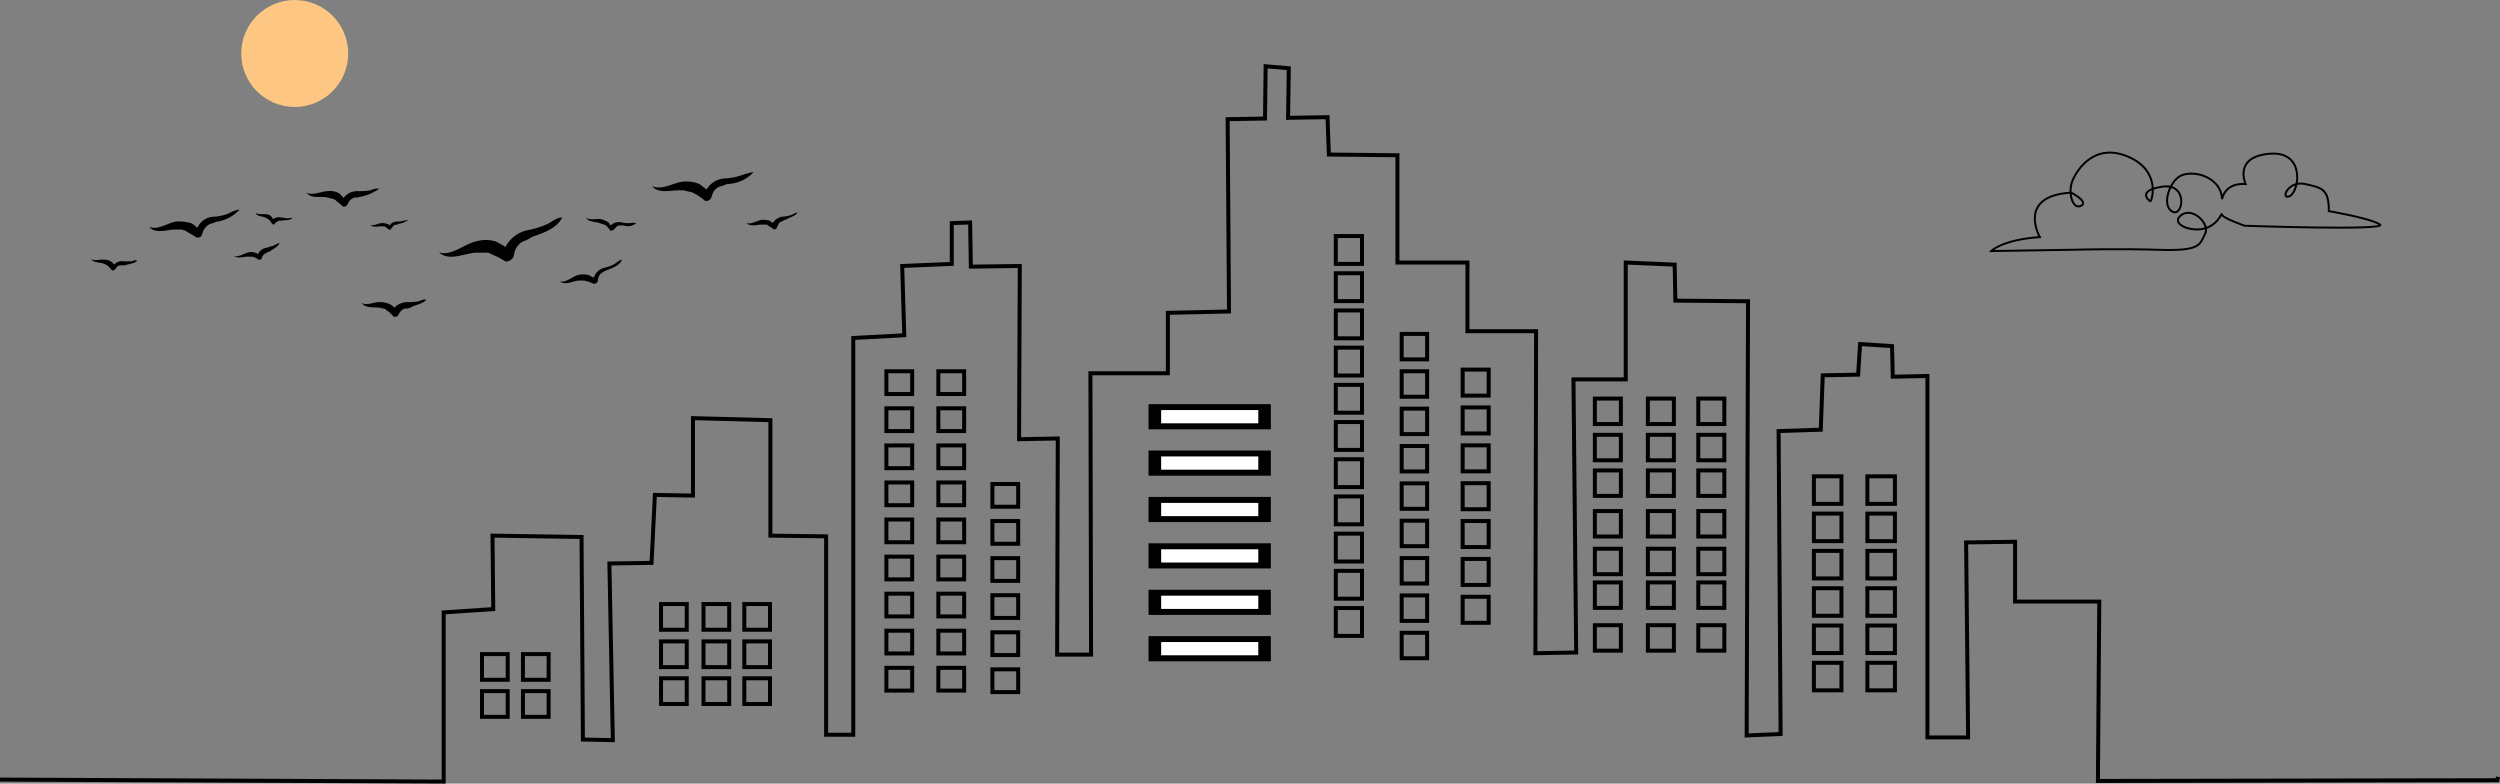 <svg id="Layer_1" data-name="Layer 1" xmlns="http://www.w3.org/2000/svg" viewBox="0 0 313.18 98.16"><rect x="0" y="0" width="313.18" height="98.16" fill="#808080" stroke="none"/><defs><style>.cls-1,.cls-3{fill:none;stroke:#000;stroke-miterlimit:10;}.cls-1{stroke-width:0.5px;}.cls-2{fill:#fff;}.cls-3{stroke-width:0.25px;}.cls-4{fill:#010101;}.cls-5{fill:#fdc783;}</style></defs><polyline class="cls-1" points="0 97.66 55.58 97.91 55.58 76.72 61.79 76.3 61.7 67.1 72.85 67.27 73.02 92.64 76.77 92.72 76.34 70.59 81.62 70.51 82.04 62 86.81 62.08 86.81 52.38 96.51 52.64 96.51 67.1 103.49 67.19 103.49 92.04 106.89 92.04 106.89 42.34 113.28 42 113.02 33.32 119.23 33.06 119.23 27.95 121.53 27.87 121.62 33.4 127.75 33.32 127.66 55.02 132.51 54.93 132.43 82 136.68 82 136.6 46.76 146.3 46.76 146.3 39.19 153.96 39.02 153.79 14.93 158.47 14.85 158.55 8.3 161.45 8.55 161.36 14.76 166.3 14.68 166.47 19.36 175.06 19.45 175.06 32.89 183.83 32.89 183.83 41.49 192.43 41.49 192.34 81.83 197.45 81.74 197.11 47.53 203.66 47.53 203.66 32.89 209.79 33.15 209.87 37.32 209.87 37.66 218.98 37.74 218.81 92.13 223.06 91.95 222.81 54 228.09 53.83 228.34 47.02 232.77 46.93 233.02 43.1 237.02 43.36 237.11 47.19 241.45 47.1 241.45 92.38 246.55 92.38 246.3 67.95 252.43 67.87 252.43 75.36 262.98 75.36 262.81 97.83 312.85 97.74 312.94 97.32"/><rect class="cls-1" x="60.38" y="81.94" width="3.22" height="3.22"/><rect class="cls-1" x="65.51" y="81.94" width="3.22" height="3.22"/><rect class="cls-1" x="82.81" y="75.67" width="3.22" height="3.22"/><rect class="cls-1" x="88.13" y="75.67" width="3.22" height="3.22"/><rect class="cls-1" x="93.24" y="75.67" width="3.22" height="3.22"/><rect class="cls-1" x="82.81" y="80.35" width="3.22" height="3.22"/><rect class="cls-1" x="88.13" y="80.35" width="3.22" height="3.22"/><rect class="cls-1" x="93.24" y="80.35" width="3.22" height="3.22"/><rect class="cls-1" x="82.81" y="84.97" width="3.22" height="3.22"/><rect class="cls-1" x="88.13" y="84.97" width="3.22" height="3.22"/><rect class="cls-1" x="93.24" y="84.97" width="3.22" height="3.22"/><rect class="cls-1" x="65.51" y="86.58" width="3.22" height="3.22"/><rect class="cls-1" x="60.38" y="86.58" width="3.22" height="3.22"/><rect class="cls-1" x="111.04" y="46.51" width="3.23" height="2.85"/><rect class="cls-1" x="117.55" y="46.51" width="3.23" height="2.85"/><rect class="cls-1" x="111.04" y="51.15" width="3.23" height="2.85"/><rect class="cls-1" x="117.55" y="51.15" width="3.23" height="2.85"/><rect class="cls-1" x="111.04" y="55.8" width="3.23" height="2.85"/><rect class="cls-1" x="117.55" y="55.8" width="3.23" height="2.85"/><rect class="cls-1" x="111.04" y="60.44" width="3.23" height="2.85"/><rect class="cls-1" x="117.55" y="60.44" width="3.23" height="2.85"/><rect class="cls-1" x="111.04" y="69.73" width="3.23" height="2.85"/><rect class="cls-1" x="117.55" y="69.73" width="3.23" height="2.85"/><rect class="cls-1" x="111.04" y="74.37" width="3.23" height="2.85"/><rect class="cls-1" x="117.55" y="74.37" width="3.23" height="2.85"/><rect class="cls-1" x="111.04" y="79.01" width="3.23" height="2.85"/><rect class="cls-1" x="117.55" y="79.01" width="3.23" height="2.85"/><rect class="cls-1" x="111.04" y="83.66" width="3.23" height="2.85"/><rect class="cls-1" x="117.55" y="83.66" width="3.23" height="2.85"/><rect class="cls-1" x="111.04" y="65.08" width="3.23" height="2.85"/><rect class="cls-1" x="117.55" y="65.08" width="3.23" height="2.85"/><rect class="cls-1" x="124.32" y="60.63" width="3.23" height="2.85"/><rect class="cls-1" x="124.32" y="69.92" width="3.23" height="2.85"/><rect class="cls-1" x="124.32" y="74.56" width="3.23" height="2.85"/><rect class="cls-1" x="124.32" y="79.21" width="3.23" height="2.85"/><rect class="cls-1" x="124.32" y="83.85" width="3.23" height="2.85"/><rect class="cls-1" x="124.32" y="65.27" width="3.23" height="2.85"/><rect class="cls-1" x="167.34" y="29.57" width="3.28" height="3.49"/><rect class="cls-1" x="167.34" y="34.23" width="3.28" height="3.49"/><rect class="cls-1" x="167.34" y="38.89" width="3.28" height="3.49"/><rect class="cls-1" x="167.34" y="43.55" width="3.28" height="3.49"/><rect class="cls-1" x="167.34" y="48.21" width="3.28" height="3.49"/><rect class="cls-1" x="167.34" y="52.87" width="3.28" height="3.49"/><rect class="cls-1" x="167.34" y="57.53" width="3.28" height="3.49"/><rect class="cls-1" x="167.34" y="62.19" width="3.28" height="3.49"/><rect class="cls-1" x="167.34" y="66.85" width="3.28" height="3.49"/><rect class="cls-1" x="167.34" y="71.51" width="3.28" height="3.49"/><rect class="cls-1" x="167.34" y="76.17" width="3.28" height="3.49"/><rect class="cls-1" x="175.59" y="46.51" width="3.19" height="3.19"/><rect class="cls-1" x="175.59" y="51.19" width="3.19" height="3.19"/><rect class="cls-1" x="175.59" y="55.87" width="3.19" height="3.19"/><rect class="cls-1" x="175.59" y="60.55" width="3.19" height="3.19"/><rect class="cls-1" x="175.59" y="65.23" width="3.19" height="3.19"/><rect class="cls-1" x="175.59" y="69.91" width="3.19" height="3.19"/><rect class="cls-1" x="175.59" y="74.59" width="3.19" height="3.19"/><rect class="cls-1" x="175.59" y="79.27" width="3.19" height="3.19"/><rect class="cls-1" x="175.59" y="41.83" width="3.19" height="3.19"/><rect class="cls-1" x="183.23" y="46.3" width="3.26" height="3.26"/><rect class="cls-1" x="183.23" y="51.04" width="3.26" height="3.26"/><rect class="cls-1" x="183.23" y="55.79" width="3.26" height="3.26"/><rect class="cls-1" x="183.23" y="60.53" width="3.26" height="3.26"/><rect class="cls-1" x="183.23" y="65.27" width="3.26" height="3.26"/><rect class="cls-1" x="183.23" y="70.02" width="3.26" height="3.26"/><rect class="cls-1" x="183.23" y="74.76" width="3.26" height="3.26"/><rect class="cls-1" x="199.79" y="49.93" width="3.26" height="3.19"/><rect class="cls-1" x="206.43" y="49.93" width="3.26" height="3.19"/><rect class="cls-1" x="212.75" y="49.93" width="3.26" height="3.19"/><rect class="cls-1" x="199.79" y="54.47" width="3.26" height="3.19"/><rect class="cls-1" x="206.43" y="54.47" width="3.26" height="3.19"/><rect class="cls-1" x="212.75" y="54.47" width="3.26" height="3.19"/><rect class="cls-1" x="199.79" y="58.93" width="3.26" height="3.19"/><rect class="cls-1" x="206.43" y="58.93" width="3.26" height="3.19"/><rect class="cls-1" x="212.75" y="58.93" width="3.26" height="3.19"/><rect class="cls-1" x="199.79" y="64.02" width="3.26" height="3.19"/><rect class="cls-1" x="206.43" y="64.02" width="3.26" height="3.19"/><rect class="cls-1" x="212.75" y="64.02" width="3.26" height="3.19"/><rect class="cls-1" x="199.79" y="68.74" width="3.26" height="3.19"/><rect class="cls-1" x="206.43" y="68.74" width="3.26" height="3.19"/><rect class="cls-1" x="212.75" y="68.74" width="3.26" height="3.19"/><rect class="cls-1" x="199.79" y="72.96" width="3.26" height="3.19"/><rect class="cls-1" x="206.43" y="72.96" width="3.26" height="3.19"/><rect class="cls-1" x="212.75" y="72.96" width="3.26" height="3.19"/><rect class="cls-1" x="199.79" y="78.32" width="3.26" height="3.19"/><rect class="cls-1" x="206.43" y="78.32" width="3.26" height="3.19"/><rect class="cls-1" x="212.75" y="78.32" width="3.26" height="3.19"/><rect class="cls-1" x="227.23" y="59.67" width="3.45" height="3.45"/><rect class="cls-1" x="233.93" y="59.67" width="3.45" height="3.45"/><rect class="cls-1" x="227.23" y="64.34" width="3.45" height="3.45"/><rect class="cls-1" x="233.93" y="64.34" width="3.45" height="3.45"/><rect class="cls-1" x="227.23" y="69.01" width="3.45" height="3.45"/><rect class="cls-1" x="233.93" y="69.01" width="3.45" height="3.45"/><rect class="cls-1" x="227.23" y="73.69" width="3.45" height="3.45"/><rect class="cls-1" x="233.93" y="73.69" width="3.45" height="3.45"/><rect class="cls-1" x="227.23" y="78.36" width="3.45" height="3.45"/><rect class="cls-1" x="233.93" y="78.36" width="3.45" height="3.45"/><rect class="cls-1" x="227.23" y="83.03" width="3.45" height="3.45"/><rect class="cls-1" x="233.93" y="83.03" width="3.45" height="3.45"/><rect x="143.88" y="50.63" width="15.32" height="3.15"/><rect class="cls-2" x="145.46" y="51.37" width="12.17" height="1.66"/><rect x="143.88" y="56.44" width="15.32" height="3.15"/><rect class="cls-2" x="145.46" y="57.18" width="12.17" height="1.66"/><rect x="143.88" y="62.25" width="15.32" height="3.15"/><rect class="cls-2" x="145.46" y="63" width="12.17" height="1.66"/><rect x="143.88" y="68.06" width="15.32" height="3.15"/><rect class="cls-2" x="145.46" y="68.81" width="12.17" height="1.66"/><rect x="143.88" y="73.88" width="15.32" height="3.15"/><rect class="cls-2" x="145.46" y="74.62" width="12.17" height="1.66"/><rect x="143.88" y="79.69" width="15.32" height="3.15"/><rect class="cls-2" x="145.46" y="80.43" width="12.17" height="1.66"/><path class="cls-3" d="M260.06,34.64l-10.63.17s1.31-1.41,6.08-1.75c0,0-2.94-5.15,3.92-5.57,0,0,2.29,1.15,1.23,1.66S259,27.45,259.6,26s2.8-4.81,7-3,2.9,5.62,2.77,5.58-1.83-1.32,1.45-1.83,2.68,3.74,1.36,3.15-.68-3.28.68-4.34,5.32-.3,5.49,2.76c0,0,.25-2.08,2.94-1.91,0,0-1.58-3.41,3-3.79s3.71,4.81,2.51,5.32-.21-2,1.92-1.53,3,.59,3,3.4c0,0,5.06.85,6.38,1.66s-16.93.17-16.93.17-2.9-1-2.86-1.44-.25,1.14-2,1.74-4.55-.51-3.1-1.62,3.66,1.11,3,2.34-.39,2.17-5.58,2S260.06,34.64,260.06,34.64Z" transform="translate(0.02 -3.36)"/><path class="cls-4" d="M70.39,30.61c-.7,0-1.2.5-1.8.8a11.22,11.22,0,0,1-2.6.8,4.15,4.15,0,0,0-2.7,2.1.1.1,0,0,1-.1-.1c-.4-.2-.7-.4-1.1-.6a4.26,4.26,0,0,0-2.5,0c-1.4.3-3,1.8-4.5,1.4H55c1.3,1.1,3.1.1,4.6,0H61c.3,0,.5.2.8.3a10.93,10.93,0,0,1,1.5.8,1,1,0,0,0,1-.6c0-.1.1-.3.1-.4a2.09,2.09,0,0,1,1.1-1.5c.2-.1.3-.1.5-.2s.5-.3.7-.4c1.4-.5,3-1,3.7-2.4Z" transform="translate(0.02 -3.36)"/><path class="cls-4" d="M53.39,40.91c-.3-.1-.7.1-1,.2a6.6,6.6,0,0,1-1.4.1,2.18,2.18,0,0,0-1.6.7h0a1.76,1.76,0,0,0-.5-.4,2.66,2.66,0,0,0-1.2-.3c-.7-.1-1.7.5-2.4.1h0c.5.7,1.5.5,2.3.6.1,0,.2.1.4.1s.2.1.3.1a1.38,1.38,0,0,0,.4.3l.6.6a.48.48,0,0,0,.6-.2c0-.1.1-.1.1-.2a1.34,1.34,0,0,1,.7-.6H51c.1,0,.3-.1.4-.1.6-.4,1.4-.4,2-1Z" transform="translate(0.02 -3.36)"/><path class="cls-4" d="M77.89,35.91c-.3,0-.6.3-.9.5a5,5,0,0,1-1.3.5,1.76,1.76,0,0,0-1.3,1.2h-.1l-.6-.3a2.85,2.85,0,0,0-1.3,0c-.7.2-1.5,1-2.3.8h0c.7.5,1.6,0,2.3-.1h.8c.1,0,.3.1.4.1.3.1.5.2.8.3a.51.51,0,0,0,.5-.4v-.2a1.37,1.37,0,0,1,.5-.8.35.35,0,0,0,.2-.1c.1-.1.2-.1.4-.2.8-.3,1.6-.6,1.9-1.3Z" transform="translate(0.02 -3.36)"/><path class="cls-4" d="M94.39,24.91a8.33,8.33,0,0,0-1.5.4,7.79,7.79,0,0,1-2.1.4,2.82,2.82,0,0,0-2.3,1.4l-.1-.1c-.3-.2-.5-.4-.8-.6a4.43,4.43,0,0,0-2-.3c-1.2.1-2.6,1.1-3.8.6h-.1c.9,1,2.5.4,3.7.5a1.27,1.27,0,0,1,.6.1c.2,0,.4.1.6.1l.6.3a7.63,7.63,0,0,1,1.1.8.68.68,0,0,0,.8-.4c0-.1.1-.2.1-.3a1.57,1.57,0,0,1,1-1.1c.1,0,.3-.1.4-.1a1.42,1.42,0,0,1,.6-.2,4.62,4.62,0,0,0,3.2-1.5Z" transform="translate(0.02 -3.36)"/><path class="cls-4" d="M79.69,31.31a2.13,2.13,0,0,0-.8,0,4.1,4.1,0,0,1-1.1-.1,1.39,1.39,0,0,0-1.3.4h0c-.1-.1-.2-.3-.3-.4a3.55,3.55,0,0,0-.9-.4c-.6-.1-1.4.2-1.9-.2h0c.3.6,1.2.5,1.7.7.1,0,.2.1.3.1s.2.1.3.1.2.1.3.2a1.76,1.76,0,0,1,.4.5c.1.1.4,0,.5-.1L77,32c.2-.2.3-.4.6-.4h.5a1.61,1.61,0,0,0,1.6-.3Z" transform="translate(0.02 -3.36)"/><path class="cls-4" d="M99.89,30c-.3,0-.5.2-.8.3a4.25,4.25,0,0,1-1.1.2,1.74,1.74,0,0,0-1.2.8h0c-.1-.1-.3-.2-.4-.3a3.4,3.4,0,0,0-1-.1c-.6.1-1.3.6-1.9.4h0c.5.5,1.3.2,1.9.2H96c.1,0,.2.1.3.2a2.09,2.09,0,0,1,.6.4c.2,0,.4-.1.4-.2s0-.1.1-.2c.1-.3.2-.5.5-.6.1,0,.1,0,.2-.1s.2-.1.3-.1c.4-.3,1.1-.4,1.5-.9Z" transform="translate(0.02 -3.36)"/><path class="cls-4" d="M30,29.61a3.94,3.94,0,0,0-1.4.5,5.85,5.85,0,0,1-1.9.4,2.34,2.34,0,0,0-2,1.4l-.1-.1a3,3,0,0,0-.7-.5,5.54,5.54,0,0,0-1.8-.2c-1,.1-2.3,1.1-3.3.7h-.1c.8.9,2.2.3,3.3.3h.5a.9.9,0,0,1,.5.1c.2,0,.4.2.6.3s.7.4,1,.6a.57.57,0,0,0,.7-.4c0-.1.1-.2.1-.3a1.76,1.76,0,0,1,.9-1c.1,0,.2-.1.4-.1a1.42,1.42,0,0,1,.6-.2,4.87,4.87,0,0,0,2.7-1.5Z" transform="translate(0.02 -3.36)"/><path class="cls-4" d="M17.19,36a.88.88,0,0,0-.7.1h-1a1.29,1.29,0,0,0-1.2.4h0l-.3-.3a1.4,1.4,0,0,0-.9-.3c-.5-.1-1.3.2-1.7-.1h0c.3.5,1.1.4,1.6.6a.35.35,0,0,1,.2.1.35.35,0,0,1,.2.1c.1.1.2.1.2.2.2.1.3.3.4.4s.3,0,.4-.1l.1-.1a.68.68,0,0,1,.6-.4h.5c.6-.2,1.2-.2,1.6-.6Z" transform="translate(0.02 -3.36)"/><path class="cls-4" d="M35,33.81a2.12,2.12,0,0,0-.7.3c-.3.1-.6.2-1,.3a1.37,1.37,0,0,0-1,.8h0a.52.52,0,0,0-.4-.2,1.39,1.39,0,0,0-.9,0c-.5.1-1.1.6-1.7.4h0c.5.4,1.1.1,1.7.1h.6c.1,0,.2.1.3.1a2.19,2.19,0,0,1,.5.3.52.52,0,0,0,.4-.2v-.1a1,1,0,0,1,.4-.5c.1,0,.1,0,.2-.1s.2-.1.3-.1c.5-.4,1.1-.6,1.3-1.1Z" transform="translate(0.02 -3.36)"/><path class="cls-4" d="M47.49,27a2,2,0,0,0-1.1.2,8.08,8.08,0,0,1-1.6.1,2.14,2.14,0,0,0-1.8.9v-.1l-.5-.5a2.23,2.23,0,0,0-1.4-.3c-.8,0-1.9.6-2.7.2h0c.6.8,1.7.4,2.6.6.1,0,.3.1.4.1s.3.1.4.1a1.38,1.38,0,0,1,.4.3,4.35,4.35,0,0,1,.7.6.48.48,0,0,0,.6-.2c0-.1.1-.1.1-.2a1.39,1.39,0,0,1,.8-.7h.3c.2,0,.3-.1.5-.1a6,6,0,0,0,2.3-1Z" transform="translate(0.02 -3.36)"/><path class="cls-4" d="M36.59,30.71c-.2-.1-.4,0-.6,0s-.5-.1-.8-.1a1.16,1.16,0,0,0-1,.2h0c-.1-.1-.1-.2-.2-.3a.86.86,0,0,0-.6-.3c-.4-.1-1,.1-1.4-.2h0c.2.5.8.4,1.2.6.1,0,.1.1.2.1s.1.1.2.1l.2.2c.1.1.2.3.3.4s.3.1.3,0a.1.1,0,0,1,.1-.1A.85.85,0,0,1,35,31h.3c.5-.1.9,0,1.3-.3Z" transform="translate(0.02 -3.36)"/><path class="cls-4" d="M51.09,30.91c-.2,0-.4.1-.6.1a2.2,2.2,0,0,1-.8.1,1.05,1.05,0,0,0-.9.5h0c-.1-.1-.2-.2-.3-.2a1.7,1.7,0,0,0-.7-.1c-.4,0-1,.4-1.4.2h0c.3.4.9.2,1.3.2h.4a.35.35,0,0,1,.2.1c.1.1.3.2.4.3s.3,0,.3-.1a.1.1,0,0,1,.1-.1.78.78,0,0,1,.4-.4h.2a.35.35,0,0,0,.2-.1,2.57,2.57,0,0,0,1.2-.5Z" transform="translate(0.02 -3.36)"/><circle class="cls-5" cx="36.92" cy="6.7" r="6.7"/></svg>